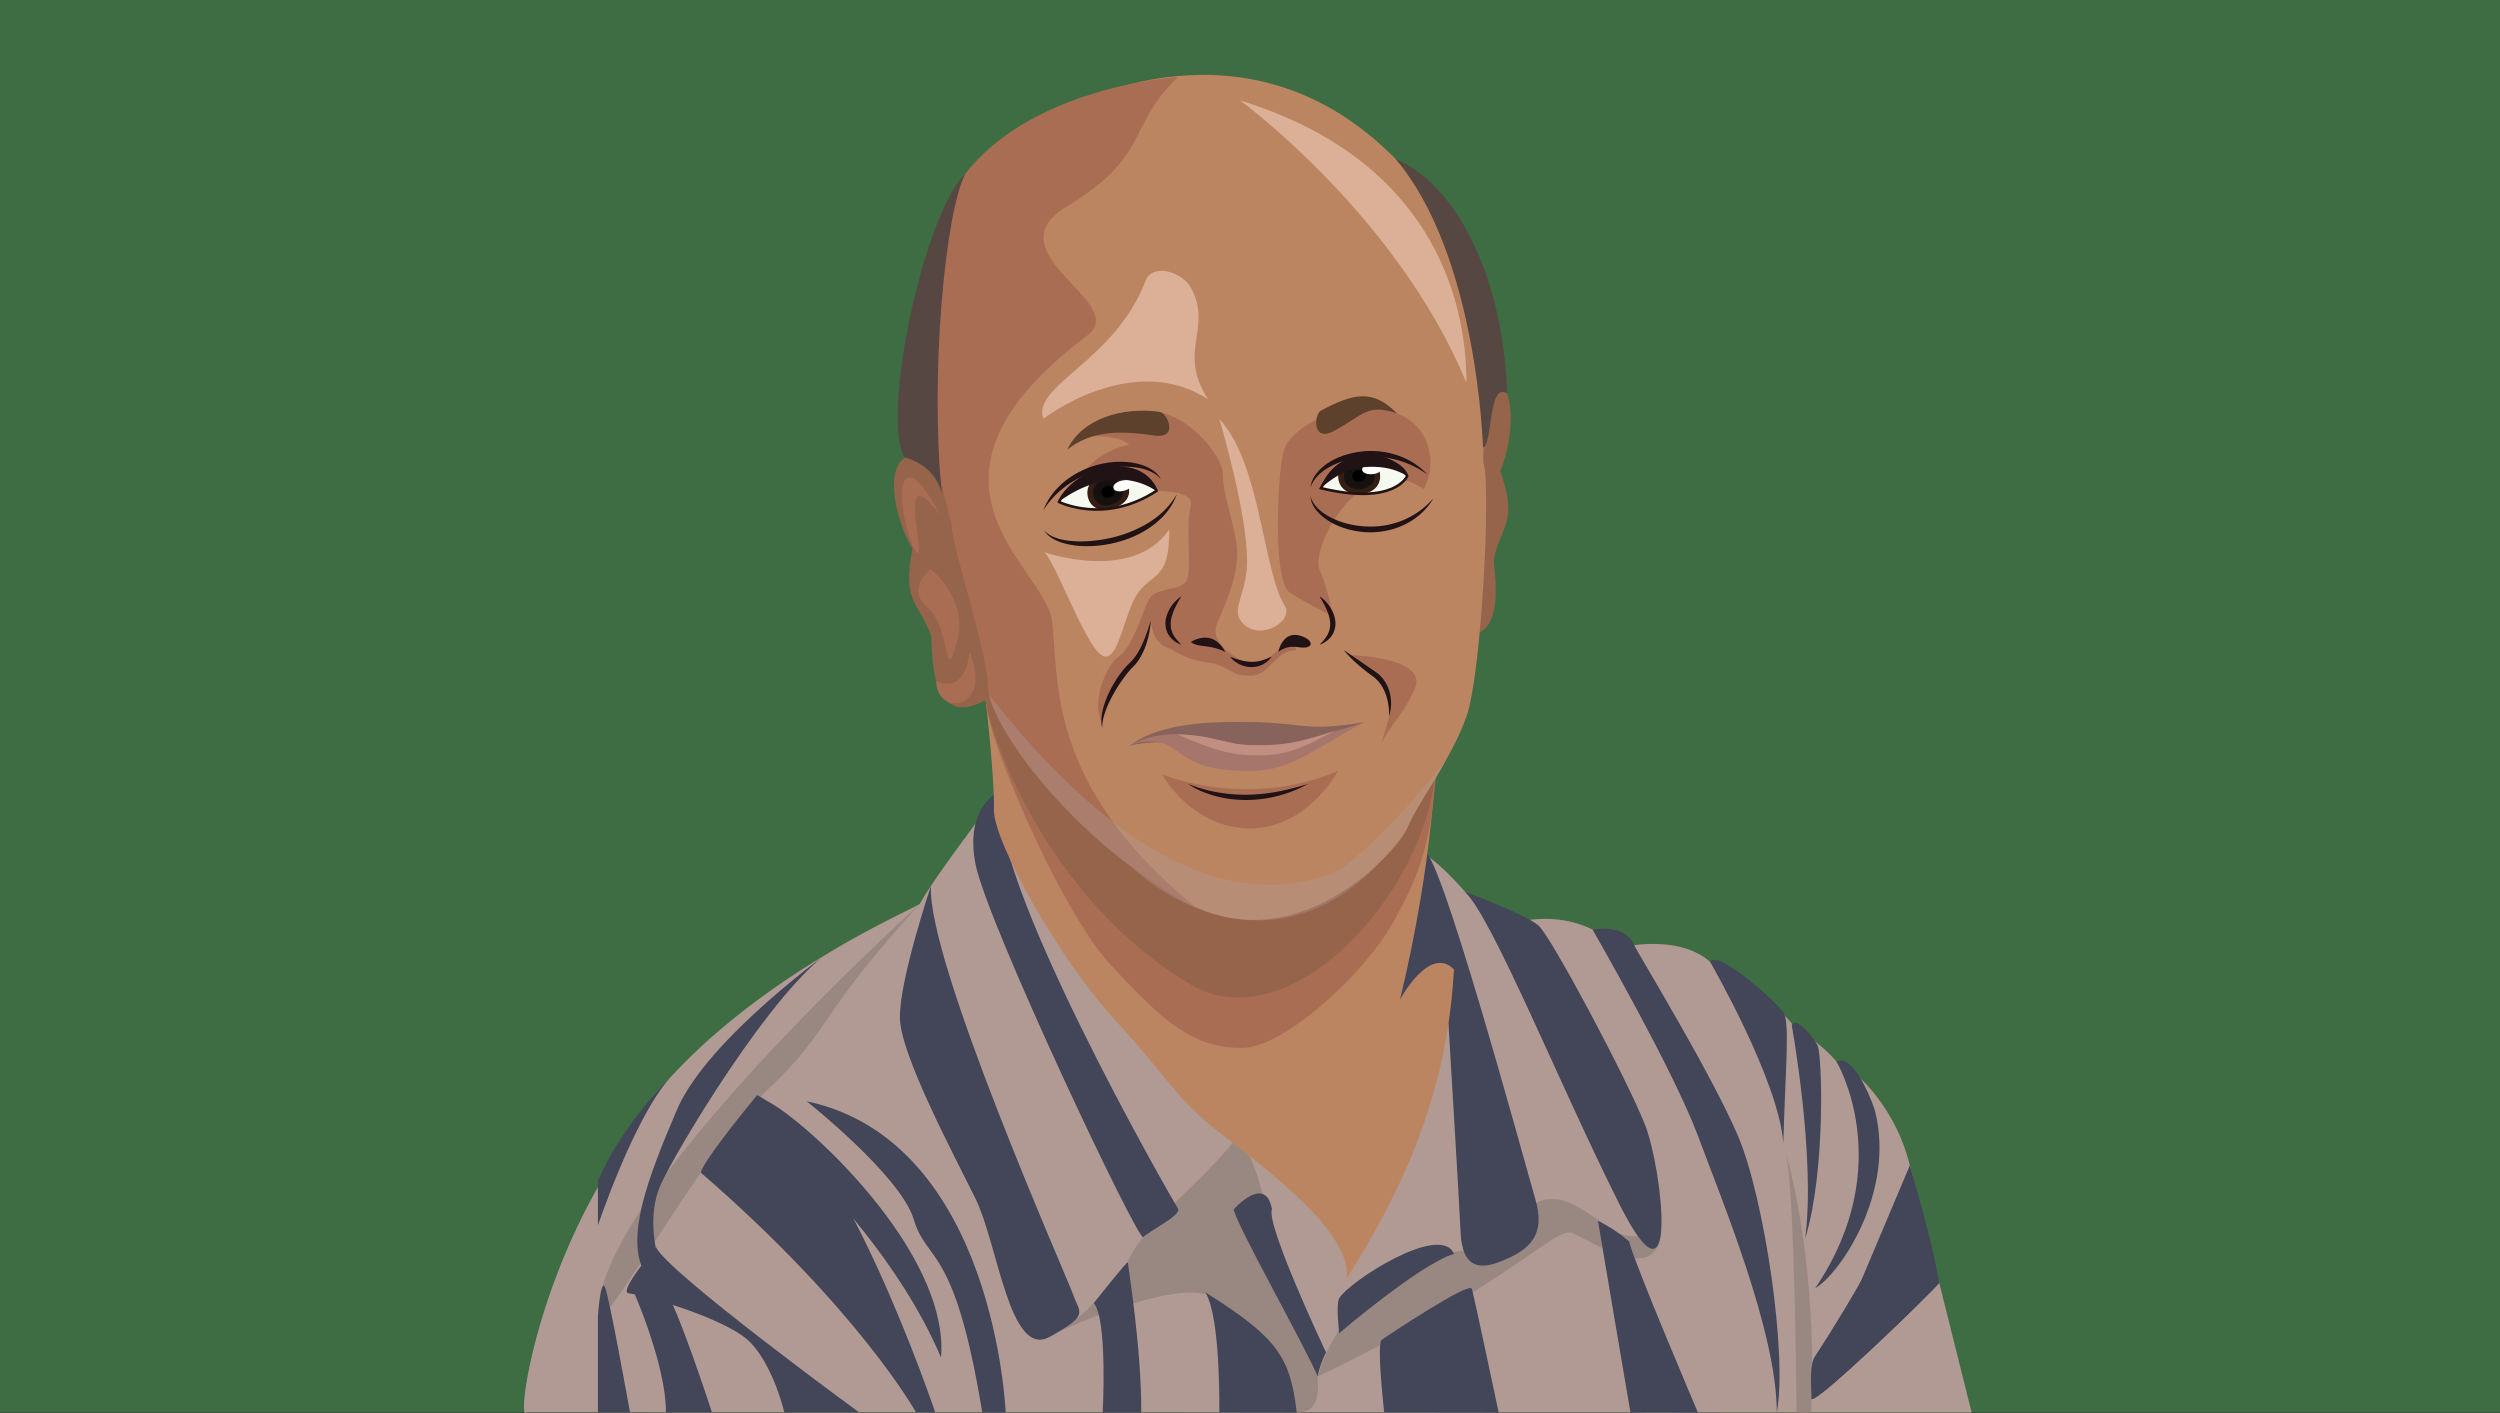 <svg id="Abdallah" xmlns="http://www.w3.org/2000/svg" viewBox="0 0 5669.29 3204.78"><rect x="0" y="0" width="5669.29" height="3204.78" fill="#333333" stroke="none"/><defs><style>.cls-1{fill:#3e6d44;}.cls-2{fill:#b09a93;}.cls-3{fill:#998881;}.cls-4{fill:#434559;}.cls-5{fill:#bc8561;}.cls-6{fill:#a96d54;}.cls-7{fill:#96644b;}.cls-8{fill:#211216;}.cls-9{fill:#dbb096;}.cls-10{fill:#f6f9ef;}.cls-10,.cls-14{stroke:#211216;stroke-miterlimit:10;}.cls-11{fill:#341d13;}.cls-12{fill:#151110;}.cls-13{fill:#fff;}.cls-14{fill:none;stroke-width:6px;}.cls-15{fill:#5e412c;}.cls-16{fill:#87635b;}.cls-17{fill:#a6756c;}.cls-18{fill:#c18f81;}.cls-19{fill:#564742;}.cls-20{fill:#b09e9d;opacity:0.33;}</style></defs><g id="Fond"><rect class="cls-1" width="5669.29" height="3203.23"/></g><g id="Vêtement"><path class="cls-2" d="M2280.56,1777.61s-159.94,207.28-194.85,272.44c-40.72,24.44-566.14,249.27-729.18,640.93-152,267-183.94,539.6-162.31,511.84l3276.91.41L4331,2642.75a421.78,421.78,0,0,0-88.16-172c-23.07-27-48.39-49.66-70.37-53.22-20.33-29.35-72.51-72-89.82-76.15-34-34.18-34-44-65.24-56.73s-117.71-76.58-117.71-76.58-41.12-92.19-219.82-61c-28.36-7.09-83.33-76.58-211.85-61-74.62-17-129.08-44.78-129.08-44.78s-163.38-195.55-126.79-58.37S3287,2305.19,3287,2305.19,3226.87,2646,3061.09,2870c-38.58-146.77-97.05-163.44-226.44-258.68S2333.7,2109.26,2280.56,1777.61Z"/><path class="cls-3" d="M2862.85,2706.32s-39.77-154.69-68.09-115.14c-52.78,73.71-213.77,198.89-237.15,271.36-86.11,120.18-163.82,165.43-177.45,169.1-23.44,6.31,294-143.91,373.94-87.82s186.53,259.36,186.53,259.36C3066.76,3203.18,2911.56,2919.67,2862.85,2706.32Z"/><path class="cls-3" d="M2988.25,3121.62S3059.2,2832,3384.17,2832c74.24-111,123.5-138.85,204.16-89.35s84.15,79.93,179.48,47.36c-8.65,133-165.54,18.49-204,5.66S3426.39,2910.79,2988.25,3121.62Z"/><path class="cls-3" d="M2085.71,2050.05S1355.89,2706.92,1356.53,2978c0,70.53,233.54-364.87,383.65-506.47S1845.45,2314,2085.71,2050.05Z"/><path class="cls-3" d="M4073.91,3202.84s-2.94-485.18-23.66-587.74c78.22,292,56.58,588.13,56.58,588.13Z"/><path class="cls-4" d="M1716.88,2483.44s-123.13,148.66-127.64,175.69c358.89,310.84,488,543.71,488,543.71h43.54S1910.59,2578,1716.88,2483.44Z"/><path class="cls-4" d="M1487.83,2828.4S1400,2930.92,1426.11,2933s224.93,56.49,277.24,113,75.33,156.83,75.33,156.83h169.48S1512.94,2884.89,1487.83,2828.4Z"/><path class="cls-4" d="M1892.08,2149.93s-287.17,203.91-356.56,365.82-115.65,289.12-75.17,368.14c15.42-11.56,29.74-40.75,29.74-40.75s-23.55-84.32,7.44-155S1753.15,2238.19,1892.08,2149.93Z"/><path class="cls-4" d="M1355.89,2679.06v99.82s81.68-243.31,163.68-335.11C1395.68,2570.33,1355.89,2679.06,1355.89,2679.06Z"/><path class="cls-4" d="M1437.73,2930.81s73.18,166.13,72.39,272c32.41,0,104.37,0,104.37,0s-79.86-245.94-106.75-276S1437.73,2930.81,1437.73,2930.81Z"/><path class="cls-4" d="M1355.89,2986.16s6.37-92.51,16.65-65.63,56.14,282.31,56.14,282.31h-72.79Z"/><path class="cls-4" d="M1855,2674.1s186.11,183.94,279.08,404.75c19.36-241.92-311-540.79-393.93-581.58C1762.62,2639.44,1855,2674.1,1855,2674.1Z"/><path class="cls-4" d="M1829.21,2497.27s213.82,169.42,243.05,268.37,92.58,54,155.16,437.2c19.13.56,53.14.25,53.14.25S2256.58,2588.19,1829.21,2497.27Z"/><path class="cls-4" d="M2111.17,2008.89s-72.81,217.25-70.42,300.91,120.79,305.95,171.54,408.72,77,363.31,167.87,313.12,68.7-52.58,53.47-95.61S2101.13,2178.6,2111.17,2008.89Z"/><path class="cls-4" d="M2268.81,1792.93s-82.89,33.64-56.52,167.13,369.37,858.45,380.49,845.47,88.31-50.06,78.46-64.89S2229.62,1976.22,2268.81,1792.93Z"/><path class="cls-4" d="M2480.38,2955s77.23-97.49,77.23-92.42,31.65,198.89,30.39,340.64c-12.66-.06-87.36,0-87.36,0S2512,2991.68,2480.38,2955Z"/><path class="cls-4" d="M2765.05,3202.84s3.72-216.31-31.74-272.23c165,103.66,192.32,146.86,207.32,272.57C2892.89,3203.4,2765.05,3202.84,2765.05,3202.84Z"/><path class="cls-4" d="M3036.88,3023.29s183.86-157,260.34-179.84c-30.2-71.63-237.48,62.49-260.34,100.59C3029.26,2959.28,3036.88,3023.29,3036.88,3023.29Z"/><path class="cls-4" d="M2797.83,2742.22s72.13-80.78,86.55,0C2870,2776.84,3007,3066.92,3007,3066.92s-15.87,31.62-18.75,54.7C2960.84,3055.26,2799.27,2769.63,2797.83,2742.22Z"/><path class="cls-4" d="M3139,3202.84s-17.94-156.91-5.52-164.85,198.79-133.66,204.32-115,60.74,280.21,60.74,280.21Z"/><path class="cls-4" d="M3284.69,2321.18s25.38,421.09,27.19,466.88,11,102.79,86.69,74.29,106.35-64.59,82.9-144S3254.53,1887,3228.18,1934.67s-145.08,360.54-92,364.65S3284.69,2321.18,3284.69,2321.18Z"/><path class="cls-4" d="M3322.92,2022.88s137,50.06,166.27,76.24S3690.61,2449,3730.56,2551s78.52,453.22-59.24,177.71S3386.75,2087.06,3322.92,2022.88Z"/><path class="cls-4" d="M3623.79,2768.8s72.48,429.37,73.63,434.43c25.31-.69,153,0,153,0S3710.08,2874.64,3694,2814.82C3656,2782.6,3623.79,2768.8,3623.79,2768.8Z"/><path class="cls-4" d="M3611.47,2108.08s182.73,316.73,239,467.69,178.82,446.25,178.82,627.07c24.56-128-28.07-485.84-87.72-626.2s-224.72-410.84-233.48-429.07C3702.06,2135.05,3688.12,2096.9,3611.47,2108.08Z"/><path class="cls-4" d="M3878.18,2181.4s155.65,269.2,165.83,410.5c5.1-177,15.28-273.7,0-296.61S3893.46,2150.85,3878.18,2181.4Z"/><path class="cls-4" d="M4063.11,2324.57s54.74,300.43,30.55,483.74c47.1-151.49,38.19-420.09,28-437.91S4074.24,2304.08,4063.11,2324.57Z"/><path class="cls-4" d="M4164.75,2407.56s140.47,234.74-48.18,513.57c53.9-30.3,183.89-217.36,134.75-404.42C4238.64,2478.66,4199.62,2388.54,4164.75,2407.56Z"/><path class="cls-4" d="M4116.57,3074.72s209.9-316.87,214.39-432c-.26,141.71,54.07,195.39,66.63,266.41-17.44,22.2-289.67,285.88-289.67,261.84S4102.32,3094,4116.57,3074.72Z"/><path class="cls-4" d="M4331,2642.75c36.22,126.05,54.07,195.39,66.63,266.41-17.44,22.2-289.67,285.88-289.67,261.84"/></g><g id="Cou"><path class="cls-5" d="M2232.89,1566.11s23.13,195.59,21,269.2,152.11,344.92,270.6,473.21,135,172.46,221.36,244,321.68,231.35,308.15,347c127.38-201.9,227.53-417.74,243.19-701.19-55.82-56.69-122.74,69-122.74,69s75.83-293.2,82.54-576.36"/><path class="cls-6" d="M2227.42,1446s10,67.91,7.91,141.52,165.24,472.6,283.72,600.89,186.38,188.95,298.53,188c95.16-.8,277.61-169.9,340.32-282.3,70.92-127.11,104-209,104-528"/><path class="cls-7" d="M2232.89,1566.11c-2.11,73.61,134.74,470.8,467.57,666.69,230,135.35,549.26-224.18,556-507.35"/></g><g id="Oreilles"><path class="cls-7" d="M2198.63,1162.82s-59.89-186-146.74-125.09c-50,35-13.43,157,17.42,206.8-24.27,120.39,13.42,120.39,41.84,196.2,5.1,13.63-14,245.82,147.75,131.84S2198.63,1162.82,2198.63,1162.82Z"/><path class="cls-6" d="M2110.45,1290.68s-58,44.48-6.21,88,36.25,180.65,65.25,79.79S2110.45,1290.68,2110.45,1290.68Z"/><path class="cls-6" d="M2132.7,1169.21s-56.61-114.21-80.52-80.38,18.87,176,30.2,164.67S2034.57,1035.86,2132.7,1169.21Z"/><path class="cls-6" d="M2198.35,1478.22s-5,96.73-75.17,66.25C2123.18,1627.5,2254.42,1610.56,2198.35,1478.22Z"/><path class="cls-7" d="M3262.87,1004.47s33.88-192.47,128.25-144c54.28,27.89,34.77,153.73,11,207.25,40.51,115.93,3.17,121.09-14.61,200.08-3.19,14.19,47.46,241.59-128.33,150.8S3262.87,1004.47,3262.87,1004.47Z"/></g><g id="Visage"><path class="cls-5" d="M2400.48,253.66S2795,19.87,3136.15,332.91s213,659,228.77,719.91-5.6,474.84-39.09,571.11-111.74,198-134.81,254.76-340.11,408.36-645.34,44.83-356.09-973.6-356.09-973.6l210.89-696.26"/></g><g id="Détails_visage"><path class="cls-6" d="M2634.73,1755.38s188.64,81.86,399.83-7.12C2924.22,1932.16,2728.46,1909.62,2634.73,1755.38Z"/><path class="cls-6" d="M3060.18,1485.57s179.89,3.61,148.2,76.2-77,101.48-78.26,141.36c2-30.76,28.54-85.64,23.52-112.18C3139.51,1516.32,3099.69,1526.16,3060.18,1485.57Z"/><path class="cls-6" d="M2453.9,990.47s75.23-8.87,106.67,17.74C2441.23,1036.09,2433.63,1129,2433.63,1129s281.51-46.11,266.83,17.27,7.62,157.08-14.3,176-68.27,8.77-82.74,40.74-38,108.1-66.35,126.13-63.27,103.79-38.27,148.67c6.9-49.21,41.09-102.18,54.44-116.57s54.87-39.92,56.44-114.12c6.27,60.3,38.48,59.74,50.44,67.39,13.68,8.75,40.41,23.61,82.63,28.44s44.45,29.55,91.9,29.55,54.07-57.48,104.74-58c-3.62-20.42-18.7-18.58-22.92-15.58s-51.22,49.46-72.89,47.68-105.19-40.82-83.34-93.5,55.25-120.78,42.4-188.87-29.55-107.56-29.55-148.86-82.15-146.39-174.71-144S2453.9,990.47,2453.9,990.47Z"/><path class="cls-6" d="M3034.65,931.3s-111.92,33-125.44,97.78-21.41,289.07,14.65,313.86,98.63,54.09,98.63,54.09-9-55.22-30.13-105.93,98.29-279,235.78-181.77C3266.45,1048.81,3246.86,892.69,3034.65,931.3Z"/><path class="cls-6" d="M2671.24,174.62S2135.86,207.14,2110.29,607s46.49,548.08,48.81,593.66,81.36,282.68,81.36,359.38,186,348.68,474.19,499.77c-347-279.93-312-525.17-329.14-652.65-16.52-122.89-361.12-314.55,80.32-646.59,98.91-74.4-221.37-187-45.67-293C2609.68,353.12,2554.24,287.37,2671.24,174.62Z"/><path class="cls-8" d="M2694.28,1777.61c36.82,15.44,76.52,22.71,116.24,24.41a384.32,384.32,0,0,0,53.85-2c5-.41,12.18-1.52,17.16-2.13,4.74-.82,12.41-1.94,17.09-2.94a616.68,616.68,0,0,0,67.75-17.36,287,287,0,0,1-65.65,26.56c-46,12.45-95.29,13.59-141.53,1.84-22.9-6.06-45.52-14.63-64.91-28.4Z"/><path class="cls-8" d="M2609.68,1407.11c-2.35,32.79-12.4,71.92-33.49,97.85-1.62,2-4.31,4.79-6.18,6.65a191.65,191.65,0,0,0-16.31,18.62c-22.65,29.22-55.08,83.28-54.28,120.68-7.51-31.23,10-72.14,25.4-99.12,10.93-18.84,24-36.58,40.06-51.38,22.66-23.62,35.33-62.16,44.8-93.3Z"/><path class="cls-8" d="M3047.63,1474.5c19.57,13.07,40.6,27.7,60,41,3.55,2.46,11.7,8,15,10.46,15.65,11.65,25.89,29.79,29.85,48.64,3.39,16.33,2.95,33.61-2.47,49.32a139.91,139.91,0,0,0-6.64-46.86c-5.79-17.41-15.61-32.85-30.21-43.28-4.09-3-8.26-6-12.26-9.1-19.28-15-37.93-31.15-53.32-50.19Z"/><path class="cls-9" d="M2765.05,949.92s71.58,238.85,62.09,342c-6,64.75-36.58,93.09-8.52,122,40.26,41.44,116.93-6.74,94.7-40.77C2865,1299.05,2858.61,1049.06,2765.05,949.92Z"/><path class="cls-9" d="M2365.81,1251.5s201.56,72,285.86-50.89c.24,111.13-33.39,97.12-68.41,140.55s-46.24,169.73-85.47,144.41S2386.54,1255.7,2365.81,1251.5Z"/><path class="cls-9" d="M2365.81,949.92s200.78-156.2,373.68-44.55c-70.57-109.25,10.48-159.06-37.84-251.21-20.36-38.81-88.45-58.21-104-17.23C2528.33,819.64,2339.31,873.71,2365.81,949.92Z"/><path class="cls-9" d="M2812.35,227.91s355.74,259.52,513.1,640.17C3325.45,663.94,3235.39,358.07,2812.35,227.91Z"/></g><g id="Yeux"><path class="cls-10" d="M2995.51,1107s31.15-65.11,90.13-68.76c92-5.68,105.38,41.52,105.38,41.52S3163,1147.33,2995.51,1107Z"/><path class="cls-11" d="M3034.7,1082c1.18,26.24,23.1,39.76,49.34,38.58s46.85-16.62,45.67-42.86-23.16-41.12-49.4-39.94S3033.52,1055.77,3034.7,1082Z"/><path class="cls-12" d="M3047.67,1081.24c.86,19.07,16.79,28.9,35.86,28s34-12.08,33.19-31.15-16.83-29.88-35.9-29S3046.81,1062.17,3047.67,1081.24Z"/><path d="M3066.87,1080.1c.38,8.46,7.45,12.82,15.9,12.44s15.11-5.36,14.73-13.82-7.47-13.25-15.93-12.87S3066.49,1071.64,3066.87,1080.1Z"/><path class="cls-13" d="M3088.93,1064.7c.33,7.46,10,11.14,21.79,10.62s21.09-5.08,20.76-12.53-10.07-11.53-21.82-11S3088.59,1057.25,3088.93,1064.7Z"/><path class="cls-8" d="M2995.51,1107c8.21-29.29,31.83-53.83,59.46-66.26,37-16.32,87.34-12.76,118.34,14.45,7.52,6.79,14.36,14.9,17.71,24.57-15.85-10.19-32.69-15.94-50.6-18.94a188.23,188.23,0,0,0-45.12-1.51c-37.7,2-71.87,22.54-99.79,47.69Z"/><path class="cls-8" d="M2971.78,1105.06c1.4-13.11,8-25.14,16.52-35,26.63-29.82,67.12-43.64,106.11-46.84,51.82-4.12,107.25,13.86,142.36,52.73-46.11-33.57-104-46.7-159.83-37.63-39.27,6.29-90.88,26.22-105.16,66.79Z"/><path class="cls-14" d="M2995.51,1107s31.15-65.11,90.13-68.76c92-5.68,105.38,41.52,105.38,41.52S3163,1147.33,2995.51,1107Z"/><path class="cls-10" d="M2621.58,1113.11s-18.35-54.35-88.2-51.91c-100.69,3.52-132.9,77-132.9,77S2508.2,1191,2621.58,1113.11Z"/><path class="cls-11" d="M2558.17,1100.39c8.57,24.83-6.65,43-31.48,51.54s-49.86,4.32-58.43-20.51,6.39-46.76,31.21-55.33S2549.6,1075.56,2558.17,1100.39Z"/><path class="cls-12" d="M2545.83,1104.45c6.22,18-5,33-23,39.28s-36.11,1.32-42.33-16.72,4.64-34,22.68-40.22S2539.6,1086.41,2545.83,1104.45Z"/><path d="M2527.56,1110.47c2.76,8-2.2,14.66-10.21,17.42s-16,.59-18.78-7.42,2.06-15.07,10.07-17.84S2524.8,1102.46,2527.56,1110.47Z"/><path class="cls-13" d="M2566.33,1096.49c1.83,7.24-6.41,13.56-17.82,16.44s-21.65,1.2-23.48-6,6.32-13.94,17.73-16.81S2564.51,1089.25,2566.33,1096.49Z"/><path class="cls-8" d="M2621.58,1113.11a149.14,149.14,0,0,0-97.4-24.75c-44.94,3.33-87.33,23.16-123.7,49.82,4.56-9.91,11.17-18.78,18.39-26.91,39.68-44.92,115.89-69,170-36,14.21,9,27.06,21.8,32.75,37.89Z"/><path class="cls-8" d="M2633,1086.78c-32-36.73-102.68-31.59-145.3-18.87-49.68,14.43-93.91,45-121.93,89.39,1.19-3.09,2.46-6.15,3.86-9.17,9.91-21.34,24.94-40,43-55.11,41.67-34.44,98.11-51.15,151.8-44.37,26.05,3.73,55.06,13.88,68.54,38.13Z"/><path class="cls-14" d="M2622.61,1113.11s-18.35-54.35-88.2-51.91c-100.69,3.52-132.91,77-132.91,77S2504.82,1190.3,2622.61,1113.11Z"/><path class="cls-8" d="M2367.63,1202.91c19.41,20.43,52.87,24.17,79.7,24.86,56.76.17,114.42-14.72,162.32-45.53,23.81-15.52,44.56-36,59-61.58q-1.79,5.21-4,10.26a138.92,138.92,0,0,1-17.15,28.48c-45.63,57.65-129,83.67-200.64,78.55-27.4-2.4-63.41-10.38-79.21-35Z"/><path class="cls-8" d="M2971.78,1125c5.14,20,21.73,34.44,38.89,44.56,29.08,16.74,63,24.32,96.35,24.52,47.23.54,94.18-16.82,128.94-49.06,5.1-4.66,9.92-9.59,14.66-14.64a159.62,159.62,0,0,1-12,17.11c-36.21,45.2-96.27,65.17-153,58.33-31.73-3.8-63.41-14.9-88-35.75-13.21-11.48-24.92-27-25.81-45.07Z"/><path class="cls-8" d="M2678.92,1352.14c-14.63,25.64-33.16,56-19.13,85.21a36.79,36.79,0,0,0,1.75,3.28,78.43,78.43,0,0,0,7.73,11c1.53,1.75,3.11,3.46,4.65,5.24s3.41,3.43,5,5.18a58,58,0,0,1-21.49-13.2,51,51,0,0,1-4.4-4.88c-1-1.1-2.91-4.26-3.78-5.51a50.55,50.55,0,0,1-6.09-30.53c2.75-22.24,17.44-43.47,35.76-55.83Z"/><path class="cls-8" d="M2992.36,1352.14c18.3,12.35,33,33.6,35.75,55.83a50.48,50.48,0,0,1-6.09,30.53c-.88,1.26-2.77,4.39-3.78,5.51a52.27,52.27,0,0,1-4.39,4.88,58,58,0,0,1-21.49,13.2c1.58-1.75,3.32-3.53,5-5.18s3.12-3.49,4.66-5.24a79.2,79.2,0,0,0,7.72-11c.5-.93,1.36-2.3,1.75-3.28,14-29.24-4.5-59.55-19.12-85.21Z"/><path class="cls-8" d="M2789.61,1489.13c22.7,9.31,46.59,15.57,70.53,8.87,7.73-2.1,15.35-5.29,23.5-8.87a53.44,53.44,0,0,1-20.06,17.66c-16.49,8.51-37.19,7.65-53.44-.73-8-4.11-15.35-9.57-20.53-16.93Z"/></g><g id="Sourcils"><path class="cls-15" d="M2995.51,931.09c-15.62,8.28-20.63,72.93,29.12,46.46,66.1-35.17,75.11-63.57,143.46-40.15C3113.6,882.44,3071.09,891,2995.51,931.09Z"/><path class="cls-15" d="M2629.78,934.08c17.5,2.51,44.06,61.66-11.71,53.56-74.1-10.76-141.5-12.95-197.91,32.19C2452.86,949.69,2545.1,921.9,2629.78,934.08Z"/></g><g id="Bouche"><path class="cls-16" d="M2560.57,1691.73c59.48-45.32,155.68-58.1,291.47-53.93,113.26,3.48,109.54,21,241.66,0-123.93,62.06-230.48,82-282.81,70.63S2632.74,1669.7,2560.57,1691.73Z"/><path class="cls-17" d="M2560.57,1691.73s56.12-29.54,108,10.94,98.77,44,156.37,45.48c97.27,2.47,133.07-36.67,268.72-110.35-190,63-215.3,50.92-270.43,50.92S2665,1633.17,2560.57,1691.73Z"/><path class="cls-18" d="M2671.24,1665.45s86,41.73,145.65,46c92.2,6.64,124.1-8.56,211-54.62-105.57,36.17-134.53,32.9-189.66,32.9S2752.26,1666.68,2671.24,1665.45Z"/></g><g id="Nez"><path class="cls-8" d="M2898.76,1478.22s9.66-49.62,50.88-36.34c32,10.31,28.47,29.8,0,26.36C2933.41,1466.28,2919.08,1463.74,2898.76,1478.22Z"/><path class="cls-8" d="M2700.46,1456s48.47-33.69,78.05,22.18C2738.25,1459.32,2719.36,1470,2700.46,1456Z"/></g><g id="Cheveux"><path class="cls-19" d="M2051.89,1037.73s68.13,13.27,84,82.93c-27.35-270.05,7.67-642.28,53.74-727.21C2094.84,483.25,1996,949.92,2051.89,1037.73Z"/><path class="cls-19" d="M3363,1014.56c22-3.17,11.11-149.89,54.63-122.36C3410,645.3,3313.7,425.16,3164,359.61,3350.84,578.1,3363,1014.56,3363,1014.56Z"/></g><g id="Barbichette"><path class="cls-20" d="M2242.35,1575.29c41.93,139.67,224,320.73,323.11,390.06,124.24,116.93,400.91,236.28,625.56-86.66,26.68-65.22,49.33-80.64,87.89-154.57,0,0-179.22,231.73-271.48,261.83C2865.82,2032.14,2609.68,2041.8,2242.35,1575.29Z"/></g></svg>
